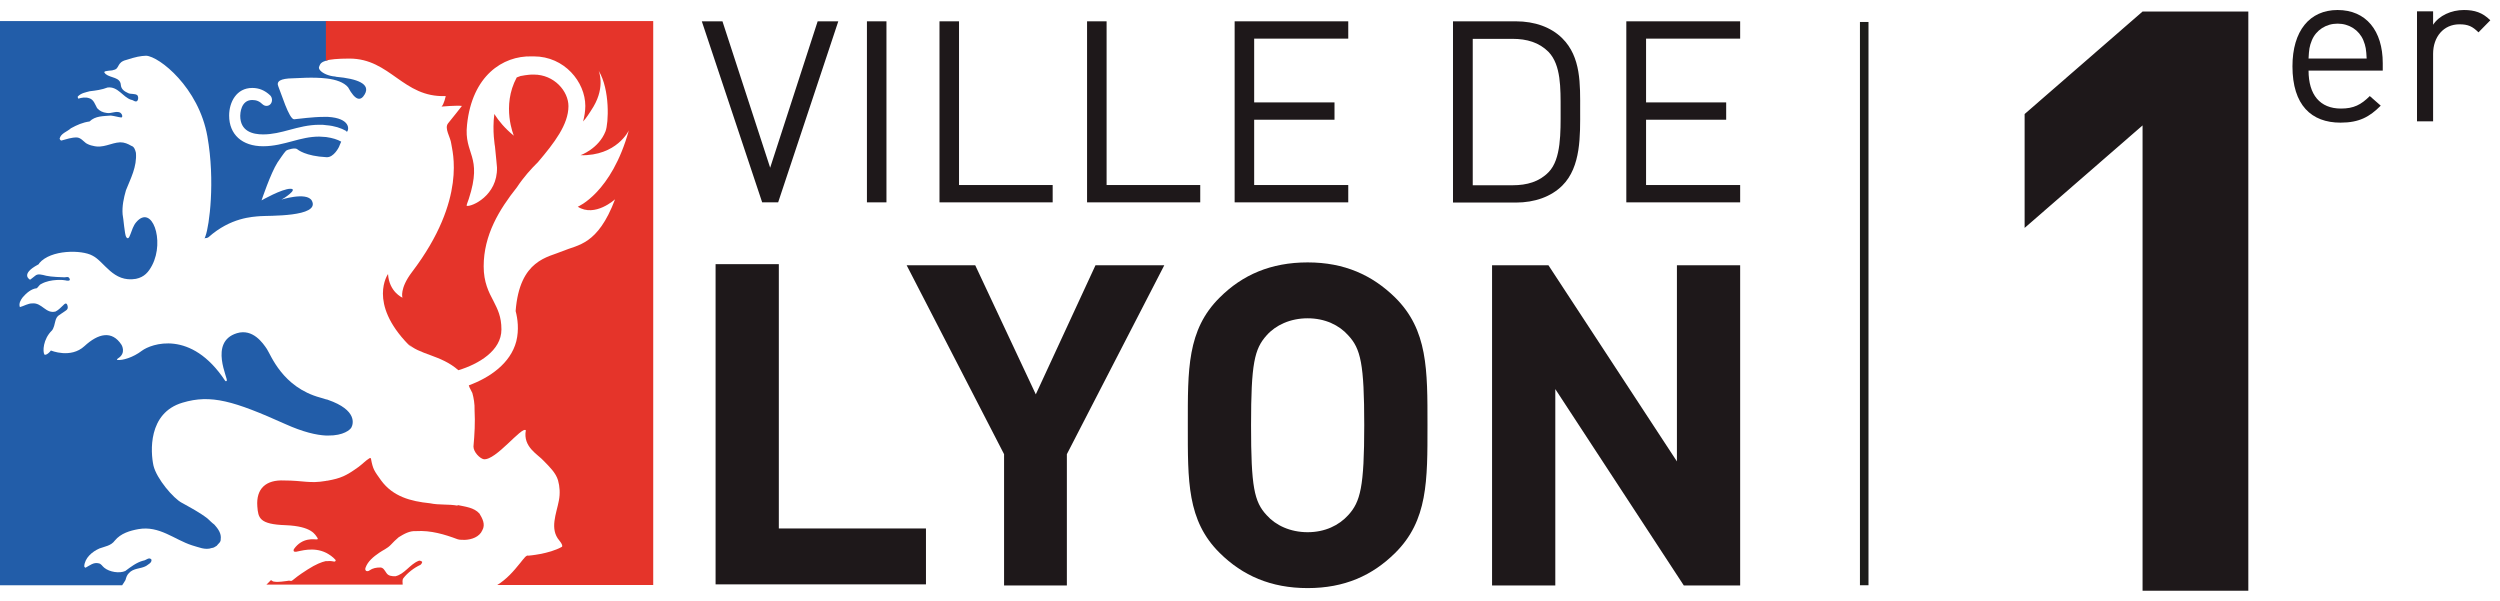 <svg width="237" height="57" viewBox="0 0 237 57" fill="none" xmlns="http://www.w3.org/2000/svg">
<path d="M73.769 19.183H72.254L66.532 2.021H68.489L73.012 15.9L77.514 2.021H79.47L73.769 19.183Z" fill="#1E181A"/>
<path d="M84.036 2.021H82.185V19.183H84.036V2.021Z" fill="#1E181A"/>
<path d="M89.064 19.183V2.021H90.915V17.541H99.793V19.183H89.064Z" fill="#1E181A"/>
<path d="M103.054 19.183V2.021H104.905V17.541H113.783V19.183H103.054Z" fill="#1E181A"/>
<path d="M117.044 19.183V2.021H127.815V3.662H118.895V9.708H126.511V11.35H118.895V17.541H127.815V19.183H117.044Z" fill="#1E181A"/>
<path d="M148.095 17.604C147.043 18.642 145.507 19.203 143.698 19.203H137.744V2.021H143.698C145.507 2.021 147.043 2.582 148.095 3.621C149.904 5.407 149.799 8.025 149.799 10.415C149.799 12.804 149.904 15.817 148.095 17.604ZM146.811 4.93C145.907 4.015 144.729 3.683 143.403 3.683H139.616V17.562H143.403C144.75 17.562 145.928 17.23 146.811 16.316C148.01 15.09 147.947 12.534 147.947 10.435C147.947 8.337 147.989 6.176 146.811 4.93Z" fill="#1E181A"/>
<path d="M154.175 19.183V2.021H164.967V3.662H156.047V9.708H163.642V11.35H156.047V17.541H164.967V19.183H154.175Z" fill="#1E181A"/>
<path d="M67.837 55.398V25.042H73.833V50.099H87.781V55.398H67.837Z" fill="#1E181A"/>
<path d="M101.139 43.056V55.501H95.186V43.056L85.95 25.146H92.451L98.194 37.384L103.853 25.146H110.375L101.139 43.056Z" fill="#1E181A"/>
<path d="M132.254 52.426C130.087 54.566 127.457 55.751 123.965 55.751C120.473 55.751 117.801 54.566 115.634 52.426C112.521 49.351 112.605 45.57 112.605 40.313C112.605 35.057 112.521 31.275 115.634 28.2C117.78 26.06 120.473 24.876 123.965 24.876C127.457 24.876 130.087 26.081 132.254 28.2C135.367 31.275 135.325 35.057 135.325 40.313C135.325 45.57 135.367 49.351 132.254 52.426ZM127.815 31.794C126.952 30.818 125.606 30.174 123.965 30.174C122.324 30.174 120.936 30.818 120.073 31.794C118.916 33.083 118.6 34.475 118.6 40.313C118.6 46.152 118.895 47.565 120.073 48.832C120.936 49.808 122.324 50.453 123.965 50.453C125.606 50.453 126.931 49.808 127.815 48.832C128.972 47.565 129.33 46.152 129.33 40.313C129.33 34.475 128.993 33.062 127.815 31.794Z" fill="#1E181A"/>
<path d="M159.624 55.501L147.443 36.885V55.501H141.447V25.146H146.791L158.972 43.741V25.146H164.967V55.501H159.624Z" fill="#1E181A"/>
<path d="M31.799 7.257C31.462 7.236 31.168 7.153 30.916 7.049C30.432 6.841 30.137 6.529 30.263 6.301C30.348 6.093 30.39 5.865 31.063 5.719V2H-0.01V55.481H11.582C11.687 55.314 11.813 55.148 11.898 54.982C11.961 54.753 12.024 54.525 12.213 54.338C12.655 53.839 13.328 53.943 13.854 53.652C14.064 53.486 14.401 53.361 14.359 53.05C14.127 52.759 13.854 53.133 13.559 53.154C12.949 53.32 12.402 53.735 11.877 54.13C11.329 54.379 10.383 54.234 9.878 53.818C9.689 53.673 9.604 53.444 9.352 53.403C8.868 53.278 8.51 53.611 8.111 53.818C8.048 53.818 8.006 53.735 7.985 53.694C8.027 52.904 8.721 52.302 9.436 51.99C9.941 51.803 10.53 51.741 10.888 51.242C11.456 50.556 12.318 50.307 13.118 50.162C15.116 49.808 16.526 51.159 18.209 51.699C18.819 51.865 19.45 52.177 20.081 51.948C20.25 51.948 20.397 51.824 20.544 51.741C20.691 51.533 20.944 51.408 20.923 51.117C21.007 50.577 20.67 50.12 20.313 49.725C20.081 49.559 19.871 49.331 19.66 49.144C18.903 48.562 18.061 48.125 17.241 47.668C16.442 47.253 14.843 45.383 14.548 44.136C14.275 42.869 14.001 39.15 17.304 38.173C19.997 37.363 22.164 38.007 27.066 40.209C28.728 40.957 29.99 41.248 30.916 41.29C30.916 41.29 30.937 41.29 30.958 41.29C31 41.29 31.042 41.29 31.084 41.29C32.578 41.31 33.209 40.729 33.314 40.521C33.482 40.209 33.903 38.88 31.084 37.903C31.084 37.903 31 37.861 30.937 37.861C30.937 37.861 30.937 37.861 30.916 37.861C30.747 37.799 30.579 37.758 30.369 37.695C26.771 36.719 25.677 33.644 25.299 33.083C24.92 32.522 23.973 31.13 22.458 31.587C19.745 32.418 21.701 36.012 21.491 36.095C21.428 36.199 21.343 36.095 21.343 36.095C18.104 31.192 14.317 32.605 13.454 33.249C12.613 33.893 11.603 34.184 11.14 34.122C10.993 34.122 11.182 33.976 11.182 33.976C12.003 33.477 11.519 32.688 11.519 32.688C10.614 31.296 9.31 31.608 8.006 32.813C6.701 34.018 4.829 33.228 4.829 33.228C4.429 33.727 4.219 33.623 4.219 33.623C4.029 33.353 4.072 32.148 4.934 31.317C4.934 31.317 5.102 31.15 5.229 30.506C5.376 29.862 5.628 29.904 6.175 29.488C6.365 29.364 6.491 29.26 6.386 28.927C6.28 28.595 6.028 28.907 6.028 28.907C5.797 29.114 5.565 29.384 5.271 29.53C4.345 29.779 3.987 28.678 3.062 28.761C2.641 28.761 2.283 29.01 1.884 29.114C1.757 28.761 1.968 28.429 2.157 28.179C2.494 27.785 2.978 27.369 3.482 27.327C3.651 27.203 3.714 26.995 3.924 26.912C4.808 26.413 6.112 26.538 6.217 26.579C6.323 26.621 6.764 26.683 6.575 26.372C6.47 26.206 6.344 26.268 6.133 26.289C5.923 26.289 4.808 26.247 4.387 26.143C3.966 26.039 3.588 25.915 3.335 26.143C3.167 26.289 2.851 26.517 2.851 26.517C2.851 26.517 1.863 26.018 3.609 25.084C3.735 25.021 3.714 24.959 3.714 24.959C4.808 23.65 7.753 23.671 8.763 24.232C9.899 24.793 10.719 26.808 12.886 26.434C13.686 26.268 14.085 25.79 14.422 25.146C15.642 22.798 14.401 19.307 12.907 21.073C12.381 21.676 12.318 22.985 11.961 22.466C11.813 22.237 11.708 20.7 11.624 20.326C11.561 19.557 11.729 18.767 11.94 18.04C12.381 16.918 12.992 15.817 12.886 14.487C12.823 14.238 12.739 13.905 12.444 13.822C12.129 13.635 11.792 13.49 11.393 13.49C10.509 13.531 9.773 14.092 8.805 13.822C8.574 13.781 8.363 13.698 8.153 13.573C7.879 13.365 7.669 13.074 7.311 13.033C6.785 13.012 6.302 13.199 5.818 13.324C5.734 13.324 5.691 13.22 5.649 13.157C5.755 12.638 6.365 12.492 6.722 12.16C7.29 11.848 7.858 11.599 8.489 11.516C9.036 10.976 9.794 11.017 10.509 10.955C10.867 10.996 11.182 11.1 11.519 11.142C11.519 11.121 11.561 11.1 11.582 11.08C11.624 10.934 11.519 10.747 11.372 10.664C10.951 10.498 10.572 10.789 10.109 10.706C9.752 10.664 9.436 10.519 9.205 10.249C9.015 9.916 8.889 9.438 8.468 9.314C8.111 9.189 7.753 9.251 7.417 9.355C7.417 9.272 7.311 9.21 7.395 9.127C7.711 8.815 8.132 8.753 8.51 8.649C9.078 8.586 9.668 8.503 10.194 8.296C11.182 8.171 11.624 9.189 12.424 9.459C12.634 9.459 12.886 9.791 13.055 9.501C13.118 9.355 13.118 9.189 13.034 9.043C12.823 8.836 12.36 8.96 12.129 8.815C11.813 8.669 11.498 8.482 11.456 8.067C11.414 7.298 10.488 7.402 10.025 7.028C9.983 7.007 9.92 6.903 9.878 6.841C9.92 6.675 10.635 6.716 10.761 6.633C11.372 6.529 11.035 5.906 11.982 5.678C12.886 5.387 13.307 5.304 13.854 5.283C15.095 5.345 18.84 8.296 19.66 12.929C20.418 17.209 19.829 21.427 19.492 22.341C19.45 22.486 19.408 22.569 19.387 22.611C19.408 22.59 19.45 22.569 19.471 22.569C19.618 22.59 19.766 22.486 19.766 22.486C21.869 20.616 23.931 20.554 24.667 20.492C25.362 20.429 30.369 20.596 29.569 19.037C29.085 18.123 26.498 18.975 26.666 18.933C26.834 18.871 28.328 17.895 27.529 17.895C26.729 17.895 24.794 18.996 24.794 18.996C24.794 18.996 25.656 16.419 26.308 15.401C26.456 15.194 26.918 14.487 27.108 14.3C27.276 14.155 27.991 13.989 28.16 14.134C28.244 14.196 28.938 14.799 30.958 14.903C31.652 14.944 32.136 13.926 32.136 13.926L32.22 13.718L32.346 13.428C31.988 13.22 31.505 13.074 30.916 12.991C30.705 12.991 30.495 12.95 30.263 12.95C29.359 12.95 28.559 13.157 27.718 13.386C26.855 13.614 25.972 13.864 24.941 13.864C22.942 13.864 21.722 12.742 21.722 10.955C21.722 9.688 22.416 8.337 23.91 8.337C24.562 8.337 25.109 8.566 25.614 9.043C25.824 9.251 25.846 9.625 25.656 9.854C25.467 10.082 25.13 10.103 24.899 9.895C24.604 9.604 24.31 9.48 23.91 9.48C22.816 9.48 22.774 10.809 22.774 10.976C22.774 12.451 23.952 12.742 24.941 12.742C25.824 12.742 26.624 12.534 27.465 12.306C28.328 12.077 29.233 11.828 30.284 11.828C30.516 11.828 30.726 11.828 30.937 11.869C31.715 11.931 32.325 12.139 32.809 12.409C32.851 12.451 32.872 12.472 32.872 12.513C33.124 12.306 33.23 11.204 31.084 11.08C31.084 11.08 30.979 11.08 30.916 11.08C30.916 11.08 30.81 11.08 30.747 11.08C29.59 11.08 28.37 11.267 27.886 11.308C27.402 11.329 26.624 8.732 26.392 8.212C26.161 7.693 26.603 7.444 27.739 7.423C28.139 7.423 29.653 7.277 31 7.444C31.841 7.548 32.599 7.797 32.998 8.275C33.693 9.563 34.197 9.604 34.576 8.94C35.144 7.963 33.903 7.464 31.841 7.277" fill="#225DA9"/>
<path d="M43.391 47.938C42.507 47.772 41.645 47.897 40.761 47.71C38.91 47.523 37.248 47.066 36.133 45.549C35.481 44.635 35.355 44.51 35.165 43.471C35.165 43.409 35.081 43.43 35.039 43.43C34.639 43.679 34.345 44.011 33.966 44.282C32.809 45.113 32.304 45.341 31.042 45.57C31 45.57 30.937 45.57 30.895 45.591C29.338 45.861 28.749 45.549 26.94 45.549C25.215 45.466 24.268 46.318 24.394 48.001C24.478 49.102 24.583 49.705 27.087 49.788C29.59 49.892 29.885 50.702 30.095 50.993C30.095 50.993 30.2 51.138 30.011 51.138C29.822 51.138 28.665 50.91 27.865 52.052C27.865 52.052 27.697 52.364 28.097 52.302C28.433 52.26 29.695 51.803 30.916 52.406C31.231 52.572 31.547 52.779 31.82 53.091C31.82 53.091 31.841 53.257 31.673 53.237C31.589 53.237 31.399 53.154 31.042 53.195C31.042 53.195 30.937 53.195 30.874 53.195C30.495 53.278 29.948 53.486 29.169 53.985C27.402 55.107 27.844 55.127 27.402 55.044C27.402 55.044 25.993 55.294 25.803 55.065C25.762 55.023 25.698 54.982 25.656 55.023C25.53 55.169 25.362 55.314 25.257 55.418H38.174C38.174 55.19 38.111 55.003 38.237 54.816C38.636 54.296 39.268 53.818 39.857 53.548C39.941 53.486 40.067 53.299 40.004 53.237C39.878 53.174 39.794 53.112 39.667 53.174C38.847 53.507 38.342 54.442 37.479 54.629C37.143 54.629 36.806 54.608 36.617 54.296C36.47 54.089 36.343 53.798 36.049 53.798C35.67 53.798 35.334 53.86 35.039 54.068C34.955 54.13 34.85 54.172 34.724 54.13C34.597 54.047 34.618 53.901 34.66 53.798C34.871 53.216 35.397 52.779 35.944 52.406C36.301 52.156 36.722 51.99 37.038 51.658C37.269 51.408 37.522 51.159 37.795 50.93C38.3 50.619 38.826 50.307 39.457 50.349C40.845 50.266 42.15 50.66 43.37 51.117C43.58 51.2 43.854 51.159 44.064 51.18C44.695 51.159 45.453 50.91 45.726 50.266C46.042 49.705 45.726 49.144 45.453 48.686C44.927 48.105 44.127 48.042 43.37 47.876M30.895 2V5.74C31.294 5.636 31.947 5.553 33.125 5.553C37.017 5.553 38.195 9.272 42.255 9.106C42.255 9.106 42.087 9.916 41.855 10.103C41.855 10.103 43.286 9.978 43.791 10.041C43.791 10.041 42.886 11.204 42.486 11.682C42.087 12.16 42.718 13.012 42.781 13.635C42.844 14.238 44.338 18.85 39.057 25.79C37.858 27.369 38.153 28.221 38.153 28.221C38.153 28.221 36.89 27.681 36.785 25.977C36.785 25.977 34.85 28.699 38.721 32.667C38.826 32.771 38.952 32.875 39.078 32.979L38.615 32.522C39.709 33.644 41.792 33.623 43.454 35.098C45.368 34.516 47.535 33.249 47.535 31.233C47.535 30.008 47.178 29.322 46.778 28.532C46.336 27.701 45.852 26.766 45.852 25.25C45.852 22.279 47.325 19.868 49.008 17.749C49.639 16.793 50.354 16.004 51.007 15.36C52.542 13.552 53.889 11.807 53.889 10.062C53.889 8.649 52.542 7.07 50.607 7.07C50.439 7.07 50.27 7.07 50.123 7.09C49.892 7.111 49.639 7.153 49.429 7.194C49.387 7.194 49.366 7.194 49.324 7.215C49.218 7.257 49.092 7.298 48.987 7.34C47.514 10.062 48.714 12.867 48.714 12.867C47.872 12.181 47.283 11.474 46.862 10.809C46.652 12.409 46.925 13.905 46.925 13.905C47.009 14.861 47.115 15.692 47.115 15.879C47.178 18.559 44.695 19.619 44.254 19.515C44.19 19.474 44.359 19.12 44.443 18.85C45.789 14.716 43.959 14.674 44.275 11.828C44.758 7.174 47.662 5.283 50.376 5.345C50.46 5.345 50.523 5.345 50.607 5.345C53.51 5.345 55.488 7.776 55.488 10.041C55.488 10.539 55.404 11.038 55.277 11.516C55.551 11.225 55.845 10.789 56.266 10.103C57.402 8.171 56.75 6.696 56.75 6.696C57.844 8.503 57.697 11.703 57.402 12.451C56.75 14.113 55.025 14.716 55.025 14.716C58.475 14.799 59.611 12.368 59.611 12.368C57.97 18.289 54.772 19.598 54.772 19.598C56.413 20.637 58.307 18.892 58.307 18.892C56.666 23.255 54.772 23.193 53.363 23.795C51.974 24.398 49.261 24.585 48.882 29.488C49.071 30.195 49.218 31.254 48.945 32.355C48.398 34.454 46.42 35.804 44.443 36.532C44.485 36.636 44.506 36.719 44.506 36.719L44.779 37.259C44.906 37.716 45.011 38.298 44.99 38.9C45.053 40.022 44.99 41.165 44.885 42.329C44.885 42.848 45.474 43.451 45.852 43.534C47.009 43.679 49.471 40.376 49.849 40.791C49.555 42.391 51.007 43.077 51.554 43.7C52.08 44.24 52.69 44.822 52.9 45.528C53.068 46.131 53.11 46.775 52.984 47.44C52.753 48.686 52.08 50.141 53.026 51.242C53.447 51.761 53.258 51.845 53.258 51.845C52.037 52.53 50.102 52.676 50.102 52.676C49.892 52.593 49.681 52.925 49.324 53.361C48.671 54.172 48.04 54.899 47.136 55.46H61.925V2H30.853H30.895Z" fill="#E5342A"/>
<path d="M176.728 2.083V55.481" stroke="#1D1D1B" stroke-width="0.81"/>
<path d="M213.141 56H203.115V11.889L191.934 21.606V10.81L203.115 1.093H213.141V56Z" fill="#1E181A"/>
<path d="M225.885 6.69H218.851C218.851 8.979 219.931 10.292 221.923 10.292C223.131 10.292 223.83 9.932 224.656 9.106L225.694 10.017C224.635 11.076 223.66 11.627 221.881 11.627C219.126 11.627 217.325 9.974 217.325 6.288C217.325 2.919 218.957 0.949 221.605 0.949C224.296 0.949 225.885 2.898 225.885 5.991V6.69ZM224.359 5.546C224.317 4.699 224.275 4.381 224.042 3.809C223.639 2.855 222.707 2.241 221.605 2.241C220.503 2.241 219.571 2.855 219.169 3.809C218.935 4.381 218.893 4.699 218.851 5.546H224.359Z" fill="#1E181A"/>
<path d="M236.082 1.923L234.959 3.067C234.387 2.495 233.963 2.305 233.158 2.305C231.633 2.305 230.658 3.512 230.658 5.101V11.5H229.132V1.076H230.658V2.347C231.23 1.478 232.374 0.949 233.582 0.949C234.578 0.949 235.34 1.182 236.082 1.923Z" fill="#1E181A"/>
</svg>

